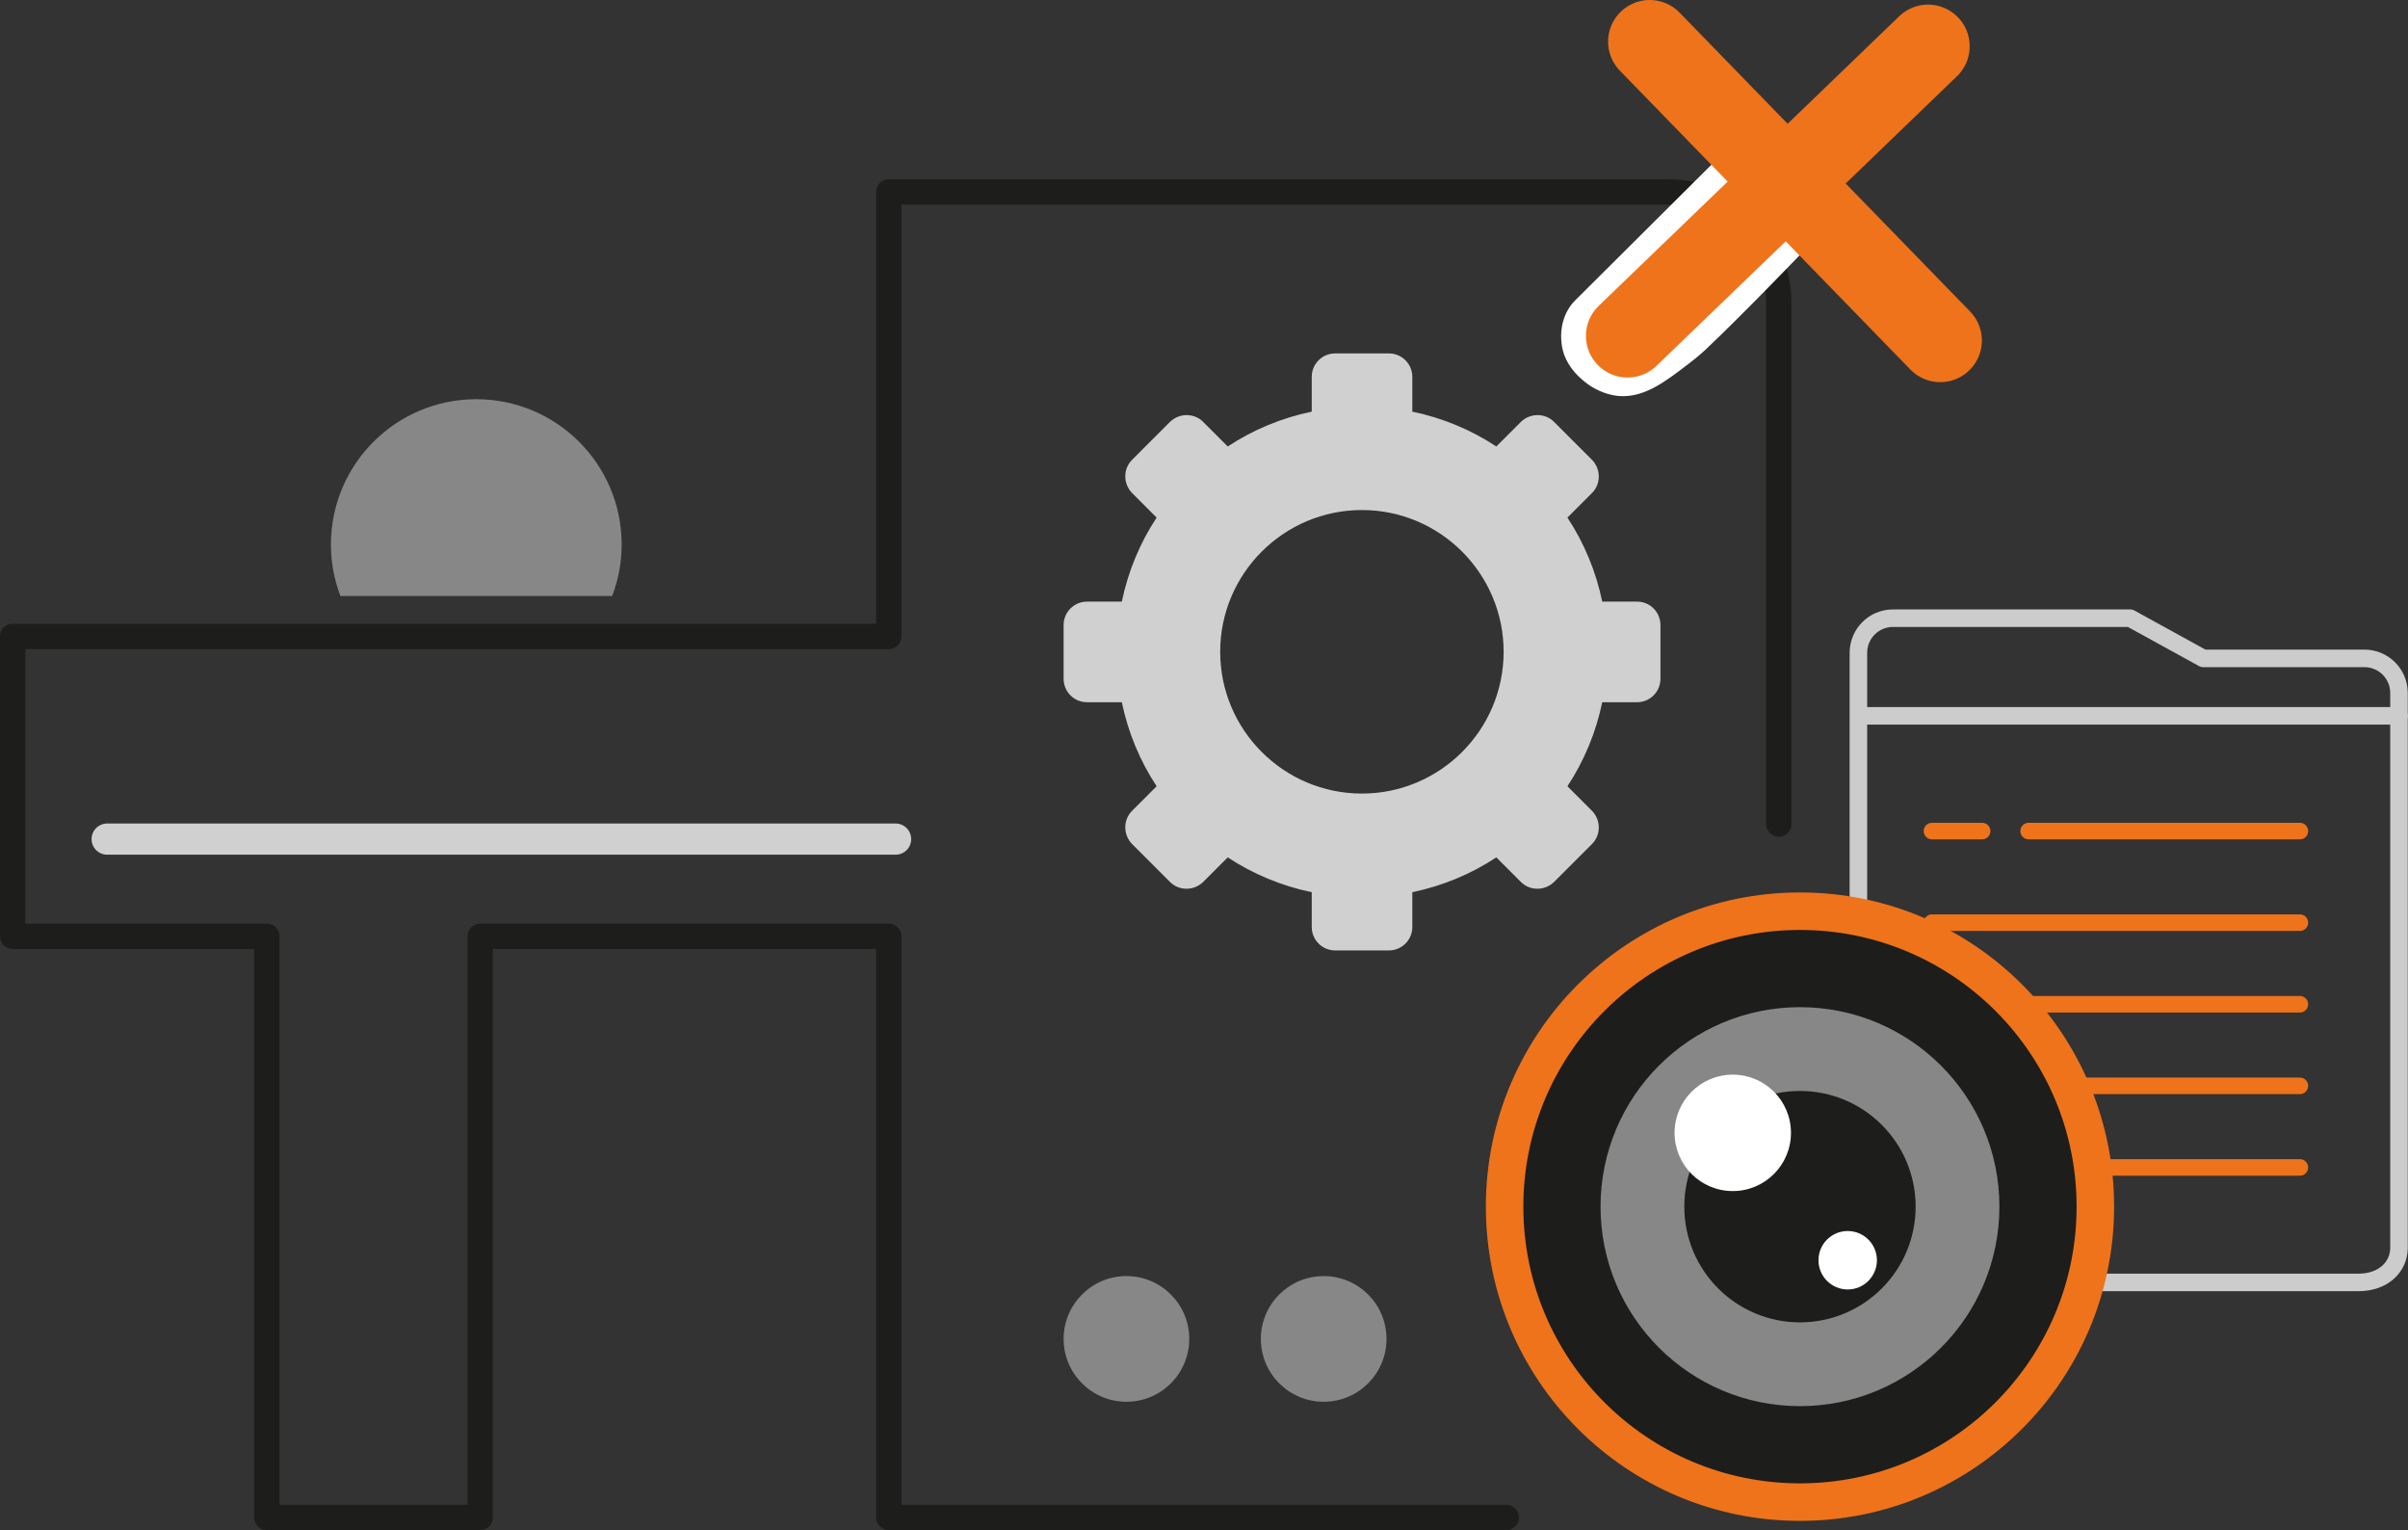 <?xml version="1.0" encoding="UTF-8"?>
<svg xmlns="http://www.w3.org/2000/svg" id="Livello_2" data-name="Livello 2" viewBox="0 0 98.89 62.83">
  <rect x="0" y="0" width="98.89" height="62.83" fill="#333333" stroke="none"/>
  <defs>
    <style>
      .cls-1 {
        stroke-width: .68px;
      }

      .cls-1, .cls-2, .cls-3, .cls-4, .cls-5, .cls-6, .cls-7 {
        fill: none;
        stroke-linecap: round;
        stroke-linejoin: round;
      }

      .cls-1, .cls-2, .cls-8, .cls-7 {
        stroke: #ee731b;
      }

      .cls-9 {
        fill: #fff;
      }

      .cls-2 {
        stroke-width: .68px;
      }

      .cls-3 {
        stroke: #1d1d1b;
        stroke-width: 1.04px;
      }

      .cls-4 {
        stroke: #d0d0d0;
        stroke-width: 1.28px;
      }

      .cls-5 {
        stroke-width: .72px;
      }

      .cls-5, .cls-6 {
        stroke: #ccc;
      }

      .cls-6 {
        stroke-width: .72px;
      }

      .cls-8 {
        stroke-miterlimit: 10;
        stroke-width: .38px;
      }

      .cls-8, .cls-10 {
        fill: #1d1d1b;
      }

      .cls-11 {
        fill: #878787;
      }

      .cls-12 {
        fill: #ee731b;
      }

      .cls-7 {
        stroke-width: 3.42px;
      }

      .cls-13 {
        fill: #d0d0d0;
      }
    </style>
  </defs>
  <g id="grafica">
    <path class="cls-3" d="M73.05,33.83V12.42c0-2.51-2.03-4.54-4.54-4.54H36.5V26.13H.52v12.31H10.96v23.86h8.76v-23.86h16.78v23.86h25.36"></path>
    <circle class="cls-11" cx="46.26" cy="54.97" r="2.58"></circle>
    <circle class="cls-11" cx="54.36" cy="54.97" r="2.58"></circle>
    <path class="cls-13" d="M67.23,24.7h-1.43c-.26-1.25-.75-2.42-1.43-3.45l1.01-1.01c.37-.37,.37-.98,0-1.36l-1.56-1.56c-.37-.37-.98-.37-1.36,0l-1.01,1.01c-1.03-.68-2.2-1.17-3.45-1.43v-1.43c0-.53-.43-.96-.96-.96h-2.21c-.53,0-.96,.43-.96,.96v1.43c-1.25,.26-2.42,.75-3.45,1.43l-1.01-1.01c-.37-.37-.98-.37-1.36,0l-1.56,1.56c-.37,.37-.37,.98,0,1.36l1.01,1.01c-.68,1.03-1.17,2.2-1.43,3.45h-1.43c-.53,0-.96,.43-.96,.96v2.21c0,.53,.43,.96,.96,.96h1.43c.26,1.25,.75,2.42,1.43,3.45l-1.01,1.01c-.37,.37-.37,.98,0,1.36l1.56,1.56c.37,.37,.98,.37,1.36,0l1.01-1.01c1.03,.68,2.2,1.17,3.45,1.43v1.43c0,.53,.43,.96,.96,.96h2.21c.53,0,.96-.43,.96-.96v-1.43c1.25-.26,2.42-.75,3.45-1.43l1.01,1.01c.37,.37,.98,.37,1.36,0l1.56-1.56c.37-.37,.37-.98,0-1.36l-1.01-1.01c.68-1.03,1.17-2.2,1.43-3.45h1.43c.53,0,.96-.43,.96-.96v-2.21c0-.53-.43-.96-.96-.96Zm-11.3,7.88c-3.21,0-5.82-2.61-5.82-5.82s2.61-5.82,5.82-5.82,5.82,2.61,5.82,5.82-2.61,5.82-5.82,5.82Z"></path>
    <line class="cls-4" x1="4.4" y1="34.45" x2="36.78" y2="34.45"></line>
    <path class="cls-11" d="M25.14,24.47c.25-.66,.39-1.36,.39-2.11,0-3.3-2.67-5.97-5.97-5.97s-5.97,2.67-5.97,5.97c0,.74,.14,1.45,.39,2.11h11.15Z"></path>
    <path class="cls-6" d="M76.32,51.23c0,.79,.64,1.42,1.42,1.42h19.12c1.02,0,1.66-.64,1.66-1.42V28.45c0-.79-.64-1.42-1.42-1.42h-6.62l-3-1.65h-9.74c-.79,0-1.42,.64-1.42,1.42v24.42Z"></path>
    <line class="cls-5" x1="98.52" y1="29.39" x2="76.45" y2="29.39"></line>
    <line class="cls-1" x1="79.34" y1="34.12" x2="81.4" y2="34.12"></line>
    <line class="cls-2" x1="83.31" y1="34.12" x2="94.45" y2="34.12"></line>
    <line class="cls-1" x1="79.34" y1="37.88" x2="94.45" y2="37.88"></line>
    <line class="cls-1" x1="79.34" y1="41.23" x2="94.45" y2="41.23"></line>
    <line class="cls-1" x1="79.34" y1="44.58" x2="94.45" y2="44.58"></line>
    <line class="cls-1" x1="79.34" y1="47.93" x2="94.45" y2="47.93"></line>
    <g>
      <circle class="cls-12" cx="73.92" cy="49.54" r="12.9"></circle>
      <circle class="cls-8" cx="73.92" cy="49.54" r="11.55"></circle>
      <circle class="cls-11" cx="73.92" cy="49.54" r="8.19"></circle>
      <circle class="cls-10" cx="73.92" cy="49.54" r="4.75"></circle>
      <circle class="cls-9" cx="71.16" cy="46.51" r="2.39"></circle>
      <circle class="cls-9" cx="75.88" cy="51.74" r="1.2"></circle>
    </g>
    <path class="cls-9" d="M70.74,6.31c-2.02,2.01-4.03,4.01-6.05,6.02-.5,.5-.66,1.22-.54,1.91,.15,.85,.84,1.39,1.17,1.61,.5,.31,.92,.39,1.18,.41,1.03,.07,1.89-.59,2.84-1.32,.44-.33,.73-.61,.77-.65,1.52-1.44,3.69-3.7,4.53-4.57-1.3-1.13-2.6-2.27-3.89-3.4Z"></path>
    <g>
      <line class="cls-7" x1="67.75" y1="1.71" x2="79.68" y2="13.98"></line>
      <line class="cls-7" x1="79.18" y1="1.9" x2="66.84" y2="13.79"></line>
    </g>
  </g>
</svg>
